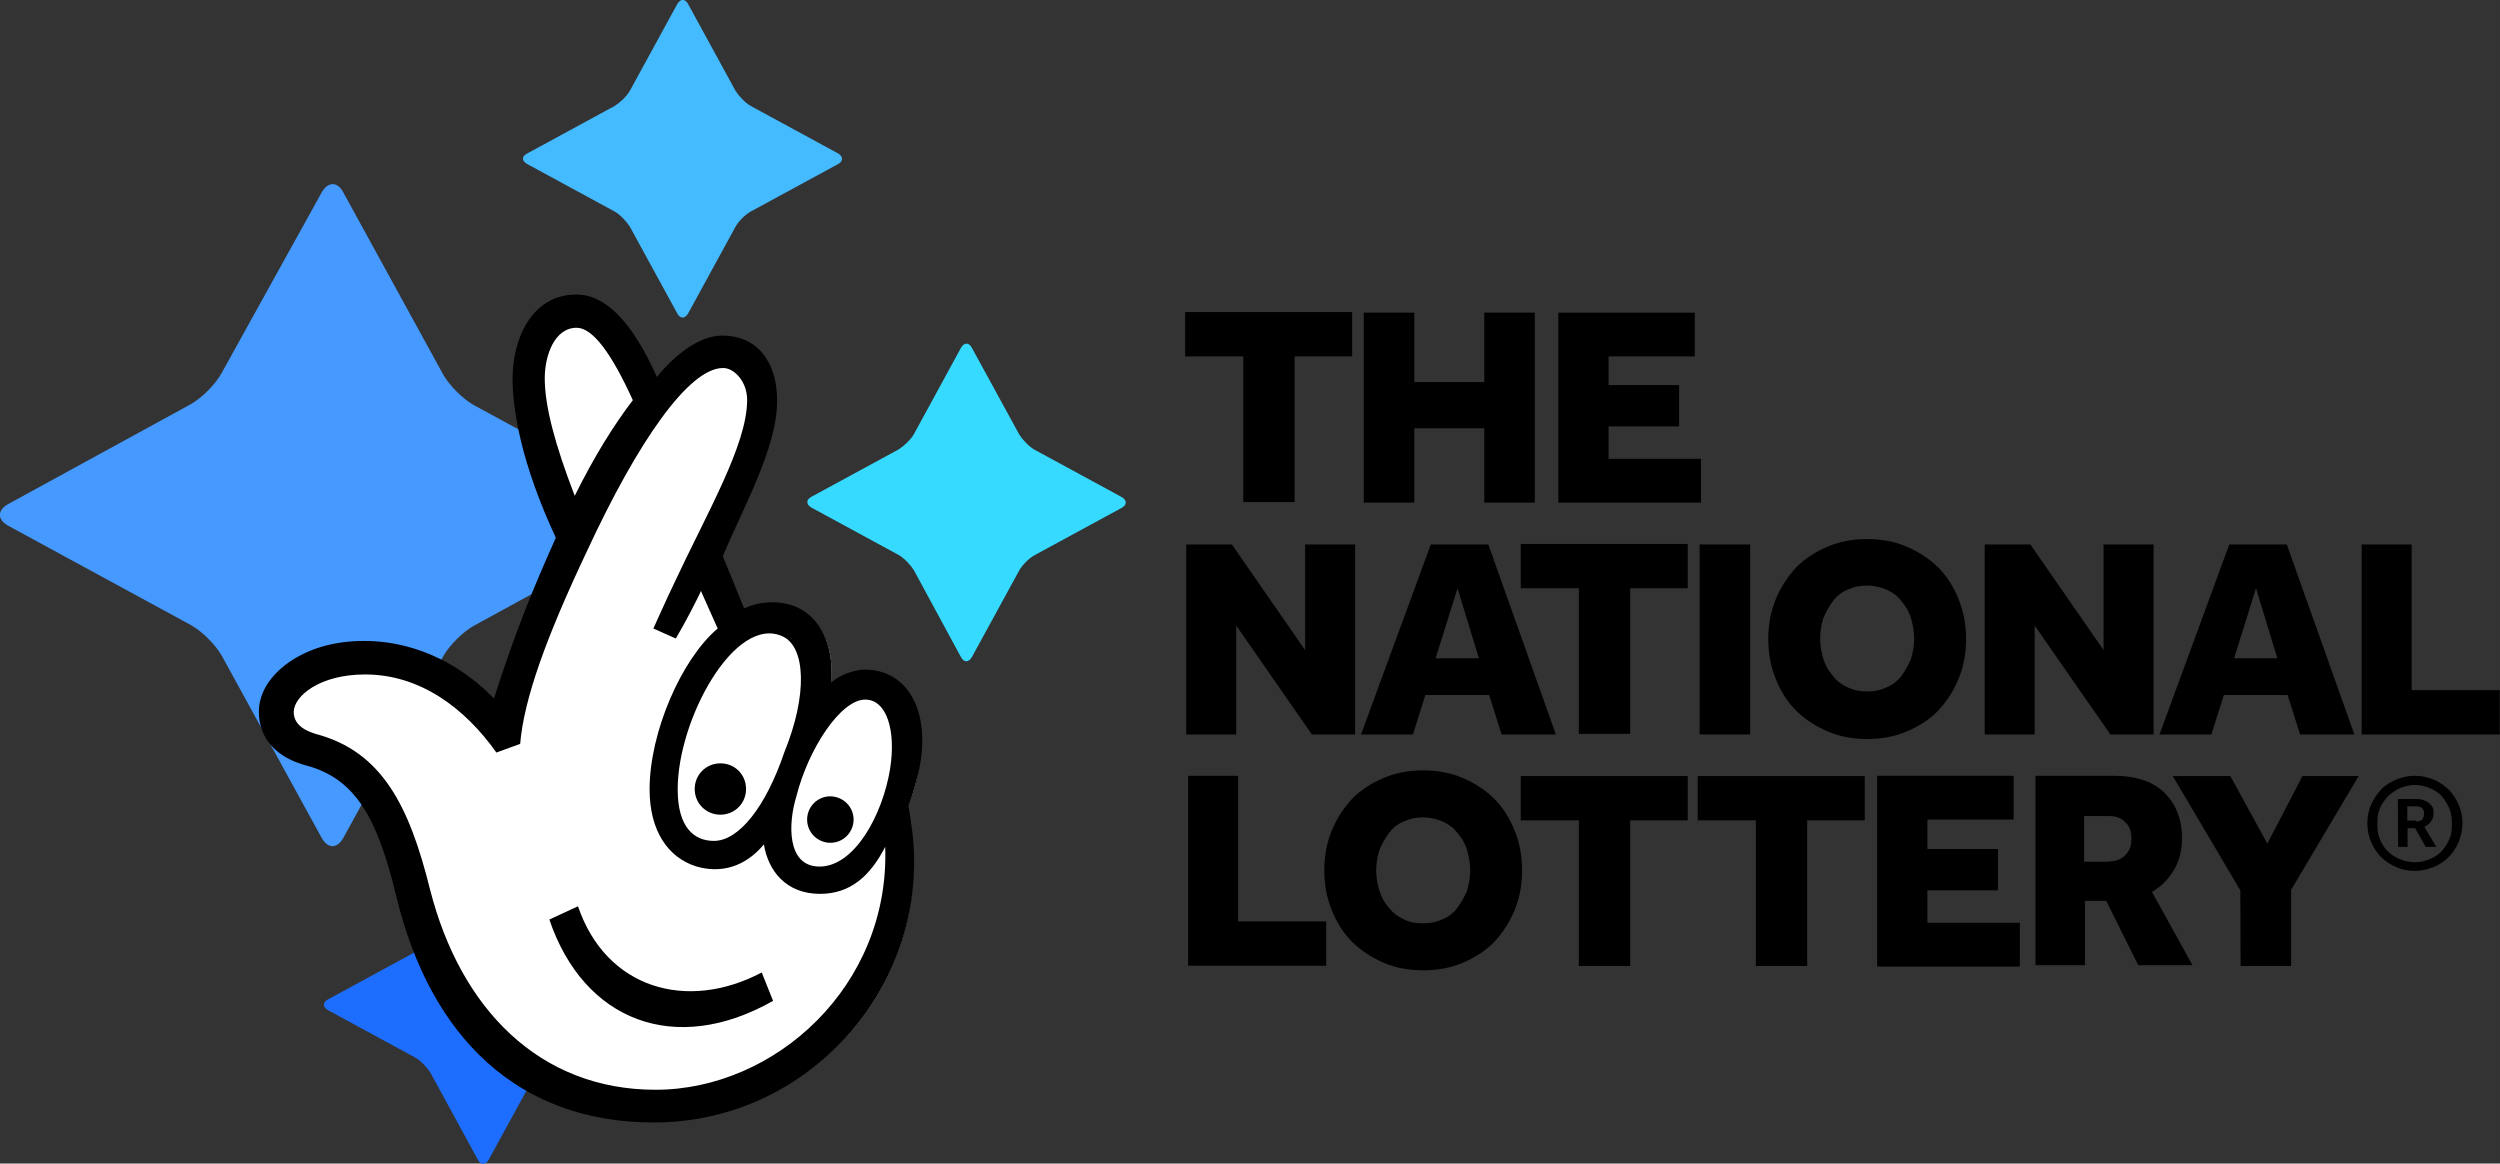 <?xml version="1.0" encoding="utf-8"?>
<!-- Generator: Adobe Illustrator 18.0.0, SVG Export Plug-In . SVG Version: 6.00 Build 0)  -->
<!DOCTYPE svg PUBLIC "-//W3C//DTD SVG 1.1//EN" "http://www.w3.org/Graphics/SVG/1.1/DTD/svg11.dtd">
<svg version="1.1" id="Layer_1" xmlns="http://www.w3.org/2000/svg" xmlns:xlink="http://www.w3.org/1999/xlink" x="0px" y="0px"
	 viewBox="0 0 925.2 430.6" width="463.533" height="215.734" enable-background="new 0 0 925.2 430.6" xml:space="preserve">
<rect x="0" y="0" width="925.2" height="430.6" fill="#333333" stroke="none"/>
<g>
	<path fill="#1D6EFF" d="M176.9,314.7c1.2-1.9,2.8-1.9,3.9,0l17.6,32.2c1.2,1.9,3.5,4.4,5.6,5.6l32.4,17.6c2.1,1.2,2.1,2.8,0,3.9
		L204,391.5c-2.1,1.2-4.4,3.5-5.6,5.6l-17.6,32.2c-1.2,1.9-2.8,1.9-3.9,0L159.3,397c-1.2-1.9-3.5-4.4-5.6-5.6l-32.4-17.6
		c-1.9-1.2-1.9-2.8,0-3.9l32.4-17.6c1.9-1.2,4.4-3.5,5.6-5.6L176.9,314.7z"/>
</g>
<g>
	<path fill="#4599FF" d="M119,71.3c2.3-4.2,6-4.2,8.1,0l36.8,67.1c2.3,4.2,7.4,9.3,11.6,11.6l67.3,36.6c4.2,2.3,4.2,5.8,0,8.1
		l-67.3,36.8c-4.2,2.3-9.3,7.4-11.6,11.6L127.1,310c-2.3,4.2-5.8,4.2-8.1,0l-36.8-67.1c-2.3-4.2-7.4-9.3-11.6-11.6L3.1,194.6
		c-4.2-2.3-4.2-5.8,0-8.1l67.3-36.8c4.2-2.3,9.3-7.4,11.6-11.6L119,71.3z"/>
</g>
<g>
	<path fill="#44BAFF" d="M250.7,1.4c1.2-1.9,2.8-1.9,3.9,0l17.6,32.2c1.2,1.9,3.5,4.4,5.6,5.6l32.4,17.6c1.9,1.2,1.9,2.8,0,3.9
		l-32.4,17.6c-2.1,1.2-4.4,3.5-5.6,5.6l-17.6,32.2c-1.2,1.9-2.8,1.9-3.9,0l-17.6-32.2c-1.2-1.9-3.5-4.4-5.6-5.6l-32.4-17.6
		c-2.1-1.2-2.1-2.8,0-3.9l32.4-17.6c1.9-1.2,4.4-3.5,5.6-5.6L250.7,1.4z"/>
</g>
<g>
	<path fill="#37DAFF" d="M355.7,128.6c1.2-1.9,2.8-1.9,3.9,0l17.6,32.2c1.2,1.9,3.5,4.4,5.6,5.6l32.4,17.6c1.9,1.2,1.9,2.8,0,3.9
		l-32.4,17.6c-2.1,1.2-4.4,3.5-5.6,5.6l-17.6,32.2c-1.2,1.9-2.8,1.9-3.9,0L338.2,211c-1.2-1.9-3.5-4.4-5.6-5.6l-32.4-17.6
		c-1.9-1.2-1.9-2.8,0-3.9l32.4-17.6c1.9-1.2,4.4-3.5,5.6-5.6L355.7,128.6z"/>
</g>
<path fill="#FFFFFF" d="M242.6,414.9c-48.1,0-81.9-29.6-94.9-83.1c-6.5-27.1-14.1-43.7-33.8-48.8c-10.9-3-17.1-9.9-17.1-19.4
	c0-6.7,3.9-13,10.9-17.8c7.4-5.1,16.9-7.6,27.3-7.6c24.8,0,41.6,14.8,47.7,21.1l0.7,0.7l0.2-0.9c7.6-24.1,14.1-40,22.9-59.5v-0.2
	V199c-13.2-28.7-16-47.9-16-59c0-14.6,7.2-30.5,23.1-30.5c10.4,0,20.1,9.9,29.2,30.3l0.5,0.7l0.5-0.7c7.4-9.5,16.2-15,23.6-15
	c12.3,0,19.9,9,19.9,23.6c0,13.4-6.9,28.7-13.9,43.3c-2.3,4.9-4.4,9.7-6.2,14.1v0.2l8.3,19.9l0.5-0.2c3.2-1.4,6.7-2.1,10.2-2.1
	c2.8,0,5.3,0.5,7.9,1.4c9.7,3.7,14.8,14.1,13.4,28l-0.2,1.4l0.9-0.9c3-3,9-4.6,11.8-4.6c6.2,0,11.3,2.3,15,6.9
	c5.6,6.7,7.2,18,4.6,30.8c-0.7,3.2-1.9,7.9-3.7,12v0.2v0.2c1.2,6.9,2.1,13,2.1,20.6C338.2,372,295.3,414.9,242.6,414.9z"/>
<path d="M319.9,247.8c-2.8,0-9,1.6-12.3,4.9c1.2-14.3-4.2-24.8-13.9-28.5c-6-2.1-12.7-1.6-18.3,0.9l-7.9-19.2
	c7.4-18,20.1-39.8,20.1-57.6c0-13.9-6.9-24.1-20.4-24.1c-8.1,0-17.1,6.7-24.1,15.3c-9.3-20.8-19.2-30.5-29.8-30.5
	c-16.7,0-23.6,16.7-23.6,31c0,11.8,3.2,31.5,16,59c-8.6,19.2-15,34.9-22.9,59.5c-10.2-10.6-26.8-21.3-48.1-21.3
	c-11.1,0-20.4,2.8-27.8,7.9c-6.9,4.9-11.1,11.3-11.1,18.3c0,10.2,6.9,17.1,17.6,19.9c18.3,4.9,26.4,19.7,33.3,48.6
	c12.7,52.1,45.1,83.5,95.3,83.5c53,0,96.3-43.3,96.3-96.3c0-7.6-0.9-13.9-2.1-20.8c1.6-4.2,2.8-8.6,3.7-12.3
	C344.9,263.8,336.3,247.8,319.9,247.8 M289.6,235.5c8.6,3.9,9.3,21.7,0.7,42.8c-6.9,20.4-16.9,32.9-26.1,32.9
	c-7.4,0-13.4-5.1-13.4-19C250.7,266.3,272,227.4,289.6,235.5 M201.6,140c0-8.6,3.7-18.7,11.8-18.7c5.8,0,12.7,9,20.8,26.8
	c-6.9,9-14.3,20.8-21.5,35.4C205.3,164.3,201.6,150.2,201.6,140 M242.6,403.3c-42.8,0-72.2-29.8-83.5-74.3
	c-7.6-30.5-17.6-50.9-42.3-57.4c-2.8-0.9-8.1-2.8-8.1-8.1c0-5.8,9.5-13.9,26.4-13.9c20.4,0,37,12.5,48.6,28.9l8.8-3.2
	c1.4-16.7,9.7-39.6,24.8-71.5c18.7-40.3,37.7-67.8,50.4-67.6c3.9,0,8.8,4.9,8.8,11.8c0,16.7-14.8,41.6-27.5,68.9
	c-1.4,2.8-7.2,15.7-7.2,15.7l8.3,3.7c2.8-4.6,8.6-15.7,9.3-17.6l6.2,13.9c-13.4,11.3-25.2,38.4-25.2,59.5c0,15.5,6.9,25.2,17.1,28.5
	c9.3,2.8,18.3,0.2,25.2-8.1c1.6,9.7,8.1,18.3,20.8,18.3c11.1,0,18.5-6.5,24.1-17.4C329.4,364.9,286.8,403.3,242.6,403.3
	 M329.4,284.6c-2.8,17.1-13.2,36.1-26.1,36.1c-12.3,0-11.6-16.2-8.6-25.9c4.4-17.6,16.4-35.9,25.5-35.9
	C328,258.9,331.7,270,329.4,284.6 M286.1,370.4c-36.3,20.6-70.1,7.4-82.8-30.1l10.6-4.9c10.4,30.5,40.3,39.1,68,24.5L286.1,370.4z
	 M276.1,292c0,5.3-4.2,9.5-9.5,9.5c-5.3,0-9.5-4.2-9.5-9.5c0-5.3,4.2-9.5,9.5-9.5C272,282.5,276.1,286.7,276.1,292 M315.9,303.3
	c0,4.6-3.7,8.6-8.6,8.6c-4.6,0-8.6-3.7-8.6-8.6c0-4.6,3.7-8.6,8.6-8.6C312.2,294.8,315.9,298.7,315.9,303.3"/>
<path d="M460.1,131.9h-21.5v-16.4h61.8v16.4h-21.3v53.9h-19V131.9z"/>
<path d="M504.7,115.7h18.7v25.7h25.9v-25.7h18.7V186h-18.7v-27.5h-25.9V186h-18.7V115.7z"/>
<path d="M576.5,115.7h50.7v16.2h-31.9v10.6h26.1v15.3h-26.1v12h34.2V186h-52.8v-70.3H576.5z"/>
<path d="M439,201.5h16.9l27.1,39.1v-39.1h18.5v70.3h-16l-28-40.3v40.3H439V201.5z"/>
<path d="M529.5,201.5h21.3l25,70.3h-20.1l-4.6-14.6h-23.6l-4.6,14.6h-19.2L529.5,201.5z M547.3,243.6l-7.9-25.9l-8.1,25.9H547.3z"/>
<path d="M584.3,217.7h-21.5v-16.4h61.8v16.4h-21.3v53.9h-19V217.7z"/>
<path d="M629,201.5h18.7v70.3H629V201.5z"/>
<path d="M691,273.5c-5.3,0-10.2-0.9-14.6-2.8c-4.4-1.9-8.3-4.4-11.6-7.6c-3.2-3.2-5.8-7.2-7.6-11.8c-1.9-4.6-2.8-9.5-2.8-14.8
	c0-5.3,0.9-10.2,2.8-14.8c1.9-4.6,4.4-8.3,7.6-11.8c3.2-3.2,7.2-5.8,11.6-7.6c4.4-1.9,9.3-2.8,14.6-2.8s10.2,0.9,14.6,2.8
	c4.4,1.9,8.3,4.4,11.6,7.6c3.2,3.2,5.8,7.2,7.6,11.8c1.9,4.6,2.8,9.5,2.8,14.8c0,5.3-0.9,10.2-2.8,14.8c-1.9,4.6-4.4,8.3-7.6,11.8
	c-3.2,3.2-7.2,5.8-11.6,7.6C701.2,272.6,696.3,273.5,691,273.5z M691,255.9c2.8,0,5.1-0.5,7.4-1.6c2.1-0.9,3.9-2.3,5.3-4.2
	c1.4-1.9,2.5-3.9,3.5-6.2c0.7-2.3,1.2-4.9,1.2-7.6s-0.5-5.1-1.2-7.6c-0.7-2.3-1.9-4.4-3.5-6.2c-1.4-1.9-3.2-3.2-5.3-4.2
	c-2.1-0.9-4.6-1.6-7.4-1.6c-2.8,0-5.1,0.5-7.4,1.6c-2.1,0.9-3.9,2.3-5.3,4.2c-1.4,1.9-2.5,3.9-3.5,6.2c-0.7,2.3-1.2,4.9-1.2,7.6
	s0.5,5.1,1.2,7.6c0.7,2.3,1.9,4.4,3.5,6.2c1.4,1.9,3.2,3.2,5.3,4.2C685.9,255.4,688.2,255.9,691,255.9z"/>
<path d="M734.5,201.5h16.9l27.1,39.1v-39.1H797v70.3h-16l-28-40.3v40.3h-18.5V201.5z"/>
<path d="M825,201.5h21.3l25,70.3h-20.1l-4.6-14.6h-23.6l-4.6,14.6h-19.2L825,201.5z M842.8,243.6l-7.9-25.9l-8.1,25.9H842.8z"/>
<path d="M873.8,201.5h18.7v53.9h32.6v16.4H874v-70.3H873.8z"/>
<path d="M439.5,287.1h18.7V341h32.6v16.4h-51.1v-70.3H439.5z"/>
<path d="M526.7,359.1c-5.3,0-10.2-0.9-14.6-2.8c-4.4-1.9-8.3-4.4-11.6-7.6c-3.2-3.2-5.8-7.2-7.6-11.8c-1.9-4.6-2.8-9.5-2.8-14.8
	c0-5.3,0.9-10.2,2.8-14.8c1.9-4.6,4.4-8.3,7.6-11.8c3.2-3.2,7.2-5.8,11.6-7.6c4.4-1.9,9.3-2.8,14.6-2.8c5.3,0,10.2,0.9,14.6,2.8
	c4.4,1.9,8.3,4.4,11.6,7.6c3.2,3.2,5.8,7.2,7.6,11.8c1.9,4.6,2.8,9.5,2.8,14.8c0,5.3-0.9,10.2-2.8,14.8c-1.9,4.6-4.4,8.3-7.6,11.8
	c-3.2,3.2-7.2,5.8-11.6,7.6C536.9,358.2,532,359.1,526.7,359.1z M526.7,341.7c2.8,0,5.1-0.5,7.4-1.6c2.1-0.9,3.9-2.3,5.3-4.2
	c1.4-1.9,2.5-3.9,3.5-6.2c0.7-2.3,1.2-4.9,1.2-7.6s-0.5-5.1-1.2-7.6c-0.7-2.3-1.9-4.4-3.5-6.2c-1.4-1.9-3.2-3.2-5.3-4.2
	c-2.1-0.9-4.6-1.6-7.4-1.6s-5.1,0.5-7.4,1.6c-2.1,0.9-3.9,2.3-5.3,4.2c-1.4,1.9-2.5,3.9-3.5,6.2c-0.7,2.3-1.2,4.9-1.2,7.6
	s0.5,5.1,1.2,7.6c0.7,2.3,1.9,4.4,3.5,6.2c1.4,1.9,3.2,3.2,5.3,4.2C521.4,341.3,523.9,341.7,526.7,341.7z"/>
<path d="M584.3,303.6h-21.5v-16.4h61.8v16.4h-21.3v53.9h-19V303.6z"/>
<path d="M649.8,303.6h-21.5v-16.4h61.8v16.4h-21.3v53.9h-19L649.8,303.6L649.8,303.6z"/>
<path d="M694.5,287.1h50.7v16.2h-31.9v10.9h26.1v15.3h-26.1v12h34.2v16.2h-52.8v-70.6H694.5z"/>
<path d="M753.2,287.1h29.2c3.7,0,7.2,0.5,10.2,1.4c3,0.9,5.8,2.5,7.9,4.4c2.1,1.9,3.9,4.4,5.1,7.2c1.2,2.8,1.9,6.2,1.9,9.9
	c0,4.6-0.9,8.6-3,12c-2.1,3.5-4.6,6-8.1,8.1l15,27.1h-20.1l-11.8-23.8h-7.9v23.8h-18.3V287.1z M780.5,318.8c2.5,0,4.4-0.7,6-2.3
	c1.6-1.6,2.3-3.5,2.3-6c0-2.8-0.7-4.9-2.3-6.2c-1.4-1.6-3.5-2.3-6.2-2.3h-9v16.9H780.5z"/>
<path d="M829.1,329.5l-25-42.3h21.3l13.7,25l13-25h20.8l-25,42.1v28.2h-18.7L829.1,329.5L829.1,329.5z"/>
<path d="M893.7,322.3c-2.5,0-4.9-0.5-6.9-1.4c-2.1-0.9-3.9-2.1-5.6-3.7c-1.6-1.6-2.8-3.5-3.7-5.6c-0.9-2.1-1.4-4.4-1.4-6.9
	s0.5-4.9,1.4-6.9s2.1-3.9,3.7-5.6s3.5-2.8,5.6-3.7c2.1-0.9,4.4-1.4,6.9-1.4c2.5,0,4.6,0.5,6.9,1.4c2.1,0.9,3.9,2.1,5.6,3.7
	c1.6,1.6,2.8,3.5,3.7,5.6c0.9,2.1,1.4,4.4,1.4,6.9s-0.5,4.6-1.4,6.9c-0.9,2.1-2.1,3.9-3.7,5.6c-1.6,1.6-3.5,2.8-5.6,3.7
	C898.3,321.8,896,322.3,893.7,322.3z M893.7,319.1c2.1,0,3.9-0.5,5.6-1.2c1.6-0.7,3.2-1.6,4.4-3c1.2-1.4,2.1-2.8,2.8-4.4
	c0.7-1.6,0.9-3.5,0.9-5.6c0-2.1-0.2-3.9-0.9-5.6c-0.7-1.6-1.6-3.2-2.8-4.6c-1.2-1.4-2.8-2.3-4.4-3c-1.6-0.7-3.5-1.2-5.6-1.2
	s-3.7,0.5-5.6,1.2c-1.6,0.7-3.2,1.9-4.4,3c-1.2,1.4-2.3,2.8-3,4.6c-0.7,1.6-0.9,3.5-0.9,5.6c0,2.1,0.2,3.9,0.9,5.6
	c0.7,1.6,1.6,3.2,2.8,4.4c1.2,1.2,2.8,2.3,4.4,3C889.8,318.6,891.6,319.1,893.7,319.1z M887.4,295.7h6.9c1.2,0,2.1,0.2,2.8,0.5
	c0.7,0.2,1.4,0.7,2.1,1.2c0.5,0.5,0.9,1.2,1.2,1.6c0.2,0.7,0.2,1.2,0.2,1.9c0,1.2-0.2,2.1-0.9,3c-0.5,0.9-1.4,1.6-2.5,2.1l4.4,7.4
	h-3.9l-3.9-6.9h-2.8v6.9h-3.5L887.4,295.7L887.4,295.7z M894.1,304c0.9,0,1.9-0.2,2.3-0.7s0.7-1.2,0.7-2.1c0-0.9-0.2-1.6-0.7-2.1
	c-0.5-0.5-1.4-0.7-2.3-0.7h-3.2v5.3h3.2V304z"/>
</svg>
